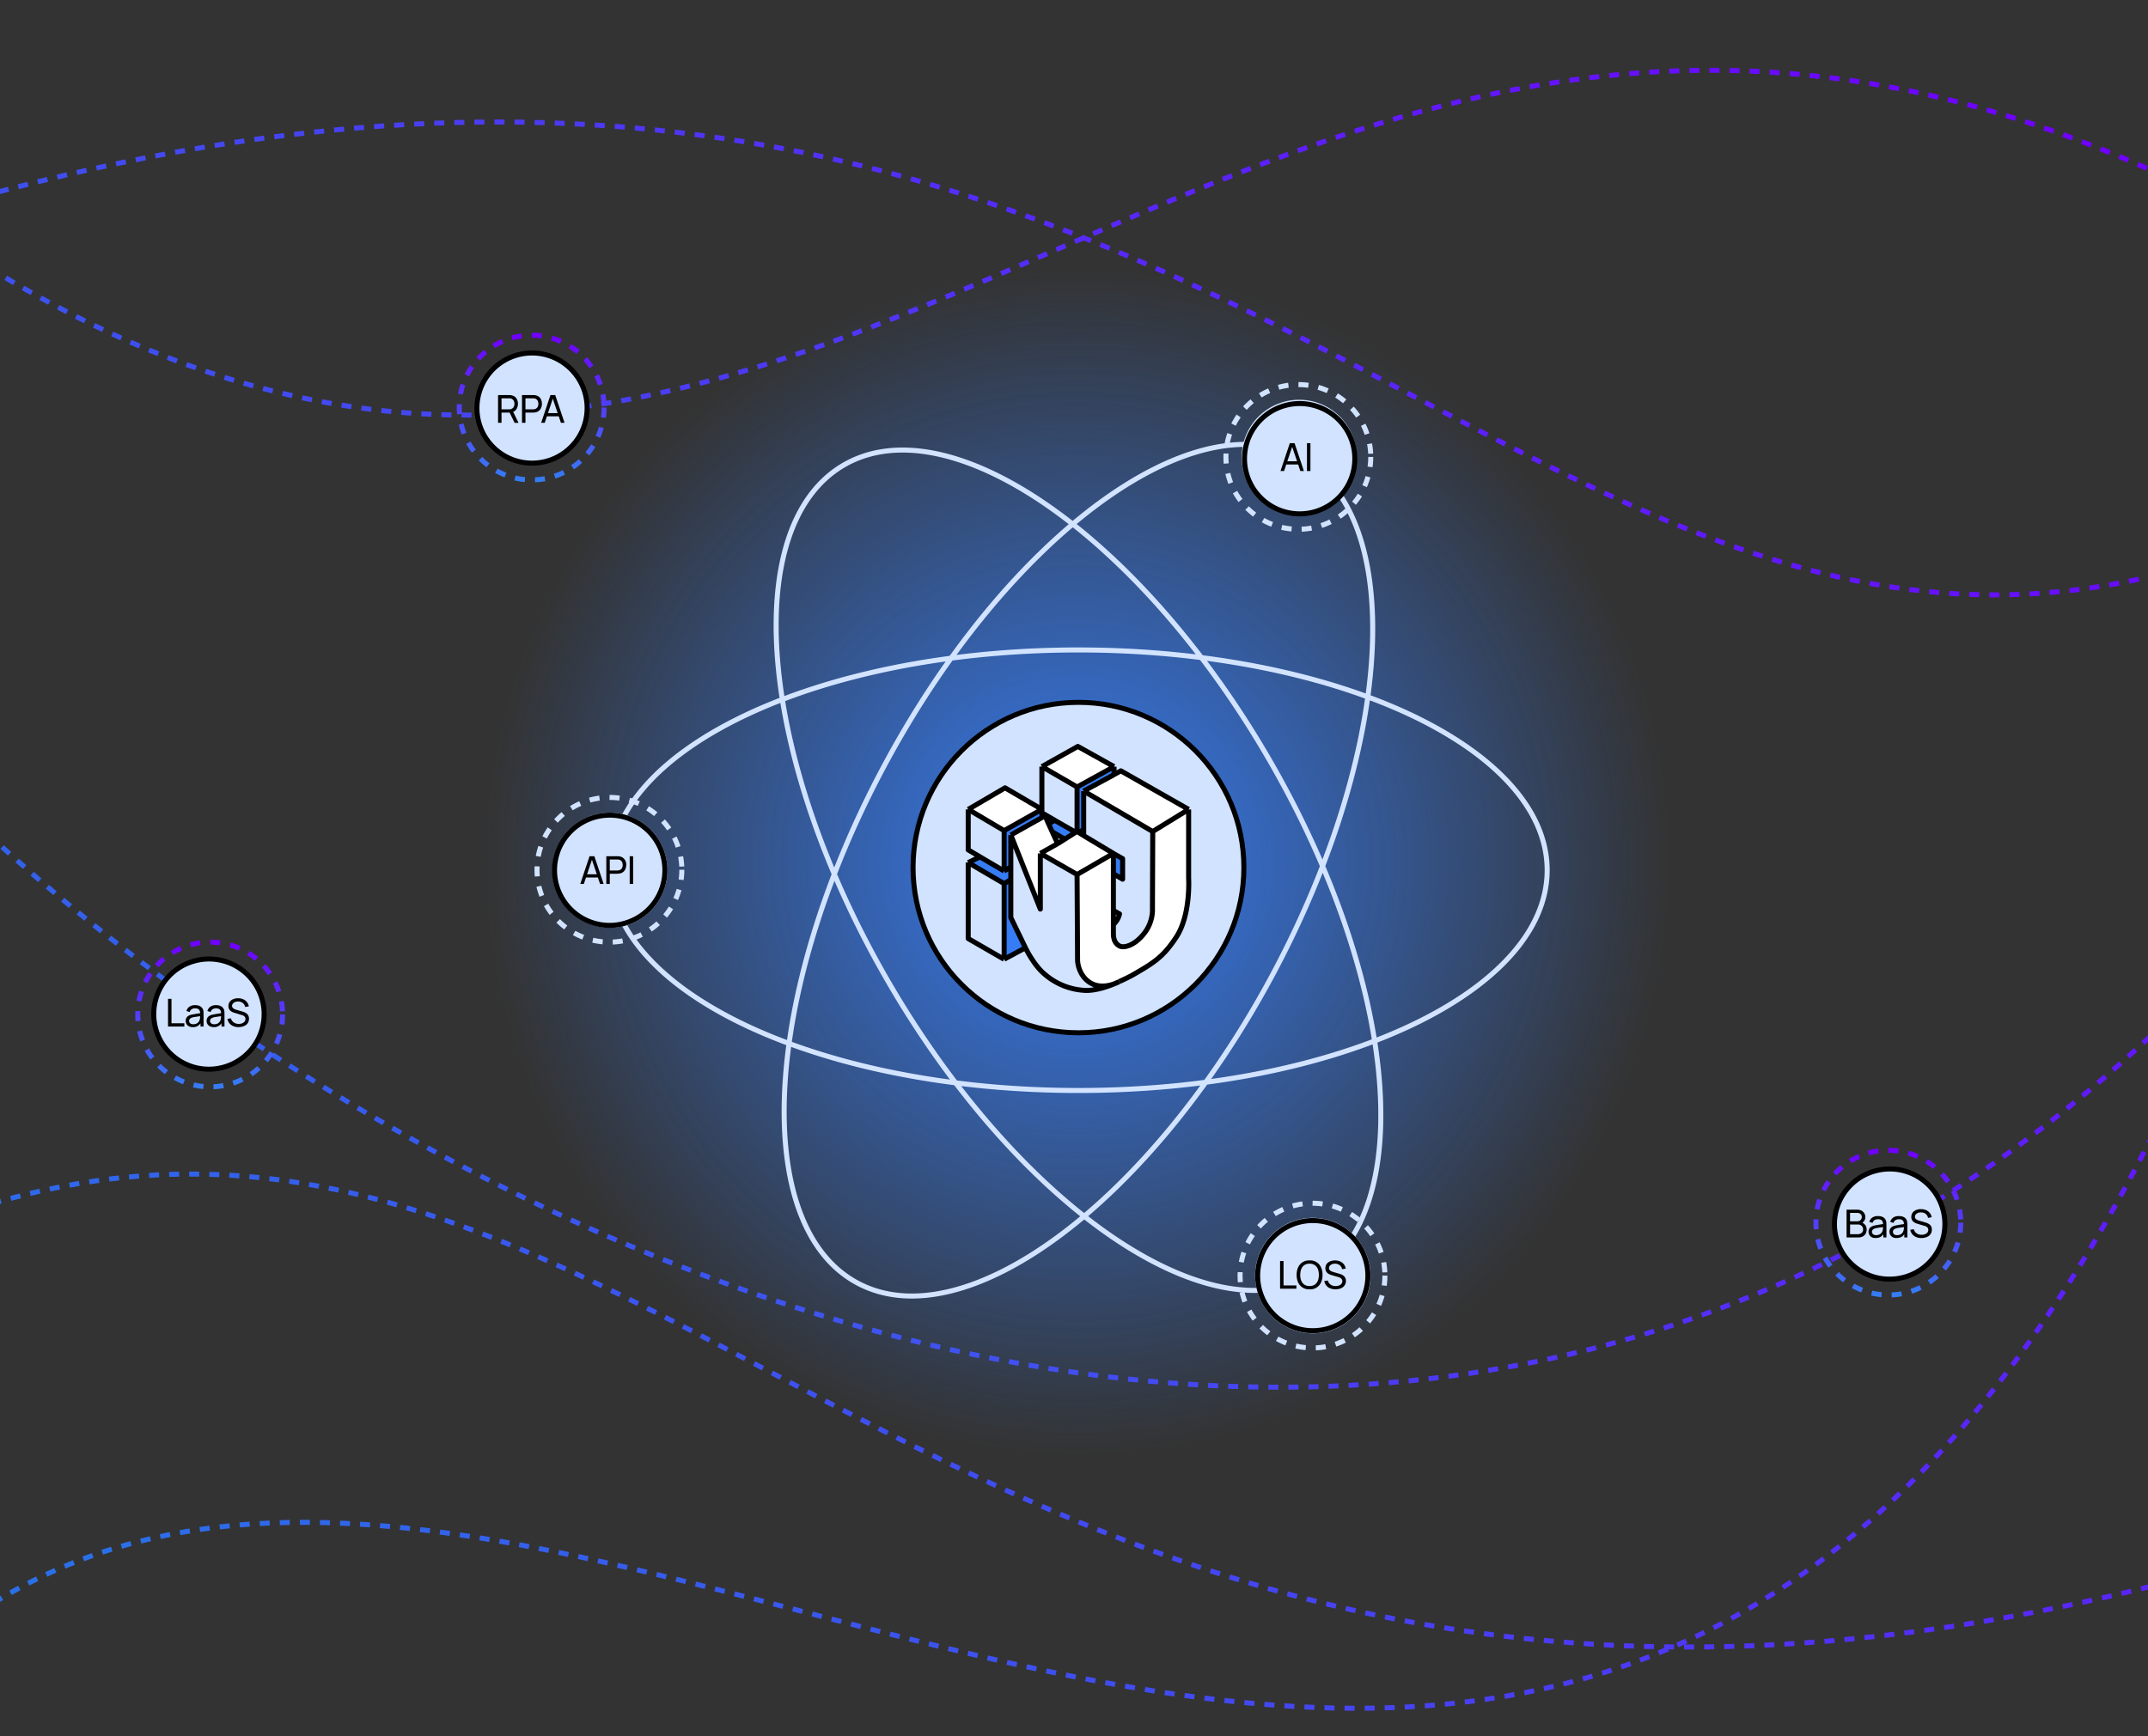 <svg xmlns="http://www.w3.org/2000/svg" fill="none" viewBox="0 0 428 346">
    <rect x="0" y="0" width="428" height="346" fill="#333333" stroke="none"/>
    <g clip-path="url(#a)">
        <path stroke="url(#b)" stroke-dasharray="2 2" stroke-linejoin="round"
            d="M445.4 189.53C324.74 491.36 113.97 230.64-9.97 325.45v-82.83C133 191.95 192.3 384.31 445.39 311.66V189.53Zm0 0C290.4 357.3 78.56 245.76-9.97 159.06V48.42c176.7 116.71 257.83-110.35 455.35-6.32m0 147.43V42.1m0 0v19.2m0 48.64C302.42 160.62 243.12-31.73-9.96 40.91" />
        <path fill="#D2E3FF"
            d="M44.5 212.71a10.97 10.97 0 1 0-5.69-21.2 10.97 10.97 0 0 0 5.6 21.22l.1-.02Zm64.36-120.78a10.97 10.97 0 1 0-5.7-21.2 10.97 10.97 0 1 0 5.7 21.2ZM379.4 254.56a10.97 10.97 0 1 0-5.7-21.2 10.97 10.97 0 0 0 5.6 21.22l.1-.02Z" />
        <path stroke="#000" stroke-linejoin="round"
            d="M44.5 212.71a10.97 10.97 0 1 0-5.69-21.2 10.97 10.97 0 0 0 5.6 21.22l.1-.02Zm64.36-120.78a10.97 10.97 0 1 0-5.7-21.2 10.97 10.97 0 1 0 5.7 21.2ZM379.4 254.56a10.97 10.97 0 1 0-5.7-21.2 10.97 10.97 0 0 0 5.6 21.22l.1-.02Z" />
        <path fill="#000"
            d="M367.94 246.63v-5.53h2.16c.33 0 .61.07.84.2.24.14.42.32.54.54.13.22.2.46.2.71 0 .3-.08.57-.24.8a1.2 1.2 0 0 1-.62.46l-.01-.2a1.43 1.43 0 0 1 1.13 1.43c0 .33-.07.6-.2.84s-.32.42-.57.55c-.25.13-.54.2-.88.2h-2.35Zm.7-.65h1.52c.2 0 .39-.04.55-.11a.93.93 0 0 0 .38-.33.8.8 0 0 0 .14-.5 1 1 0 0 0-.12-.5.98.98 0 0 0-.87-.49h-1.6v1.93Zm0-2.57h1.45c.17 0 .31-.04.44-.1a.8.8 0 0 0 .32-.3.84.84 0 0 0 .12-.46.77.77 0 0 0-.24-.58.9.9 0 0 0-.64-.23h-1.46v1.67Zm5.09 3.34c-.31 0-.57-.06-.78-.17a1.2 1.2 0 0 1-.47-.46 1.3 1.3 0 0 1-.04-1.18c.09-.16.2-.3.36-.4.15-.1.33-.19.54-.25a21.92 21.92 0 0 1 2.11-.35l-.25.15c.01-.37-.06-.64-.22-.82-.15-.18-.42-.27-.8-.27-.25 0-.47.06-.66.18a.91.91 0 0 0-.4.55l-.65-.2c.1-.36.3-.65.58-.85a1.9 1.9 0 0 1 1.14-.31c.38 0 .7.06.97.2a1.24 1.24 0 0 1 .69 1.03c.02.14.03.3.03.46v2.57h-.61v-1l.14.1a1.7 1.7 0 0 1-.66.76c-.28.17-.62.25-1.02.25Zm.1-.58c.25 0 .46-.04.64-.13a1.18 1.18 0 0 0 .66-.82c.03-.13.06-.27.06-.43v-.36l.24.1a76.78 76.78 0 0 1-1.26.18c-.2.03-.37.07-.52.11-.12.04-.22.08-.32.14a.72.72 0 0 0-.24.22.57.57 0 0 0-.1.32c0 .12.04.22.1.33.05.1.14.18.26.25.13.06.29.1.48.1Zm4.07.58c-.3 0-.57-.06-.78-.17a1.2 1.2 0 0 1-.63-1.07 1.06 1.06 0 0 1 .48-.97c.15-.1.33-.19.54-.25a21.92 21.92 0 0 1 2.11-.35l-.25.15c.01-.37-.06-.64-.22-.82-.15-.18-.42-.27-.8-.27-.25 0-.47.06-.66.18a.92.92 0 0 0-.4.55l-.65-.2c.1-.36.3-.65.59-.85.28-.21.66-.31 1.13-.31.38 0 .7.06.97.2.27.13.47.34.58.6.06.14.1.27.11.43.02.14.03.3.03.46v2.57h-.61v-1l.14.1a1.7 1.7 0 0 1-.65.76c-.28.17-.63.25-1.03.25Zm.1-.58c.25 0 .46-.04.64-.13a1.14 1.14 0 0 0 .65-.83c.05-.12.07-.26.07-.42v-.36l.25.1a76.78 76.78 0 0 1-1.27.18c-.2.03-.37.07-.52.11-.12.04-.22.08-.32.14a.72.72 0 0 0-.24.22.66.66 0 0 0 0 .65c.06.1.14.18.26.25.13.06.29.1.49.1Zm4.86.58c-.4 0-.75-.07-1.06-.2a1.9 1.9 0 0 1-1.17-1.45l.7-.11c.1.34.28.62.56.81.28.2.62.3 1 .3.25 0 .48-.04.68-.12.2-.08.36-.2.48-.34a.8.8 0 0 0 .17-.52.7.7 0 0 0-.24-.54 1 1 0 0 0-.24-.16c-.1-.04-.19-.08-.29-.1l-1.41-.42a3 3 0 0 1-.45-.18 1.64 1.64 0 0 1-.38-.26 1.2 1.2 0 0 1-.37-.92c0-.33.09-.6.25-.84.18-.23.4-.4.7-.53.3-.13.62-.19.99-.18.37 0 .7.07 1 .2a1.87 1.87 0 0 1 1.12 1.41l-.73.13a1.27 1.27 0 0 0-.75-.96 1.6 1.6 0 0 0-.65-.13c-.22 0-.43.03-.61.1a1.2 1.2 0 0 0-.44.31.7.7 0 0 0-.16.46c0 .17.05.3.15.4.1.11.22.2.36.25l.42.15 1.05.3.41.14c.16.06.32.15.47.25a1.23 1.23 0 0 1 .51 1.09 1.52 1.52 0 0 1-.6 1.23 2.1 2.1 0 0 1-.66.31c-.25.08-.52.12-.81.12ZM33.48 204.6v-5.53h.69v4.88h2.56v.65h-3.25Zm4.93.11c-.3 0-.57-.05-.78-.17a1.2 1.2 0 0 1-.47-.45 1.32 1.32 0 0 1-.04-1.18c.09-.16.2-.3.36-.4.15-.1.33-.19.54-.25a24.7 24.7 0 0 1 2.11-.35l-.25.15c.01-.37-.06-.65-.22-.82-.15-.18-.42-.27-.8-.27-.25 0-.47.06-.66.17a.92.92 0 0 0-.4.56l-.65-.2c.1-.36.3-.65.58-.85.3-.21.67-.32 1.14-.32.38 0 .7.07.97.2a1.31 1.31 0 0 1 .7 1.03l.02.47v2.57h-.61v-1l.14.1a1.7 1.7 0 0 1-1.68 1.01Zm.1-.57c.25 0 .46-.04.64-.13a1.14 1.14 0 0 0 .65-.83c.05-.12.07-.27.07-.42v-.37l.24.1a75.63 75.63 0 0 1-1.26.19c-.2.03-.37.06-.52.1-.12.04-.22.09-.32.15a.72.72 0 0 0-.24.22.66.66 0 0 0 0 .65c.05.1.14.18.26.24.13.07.29.1.49.1Zm4.07.57c-.3 0-.57-.05-.78-.17a1.2 1.2 0 0 1-.47-.45c-.1-.19-.16-.4-.16-.61a1.14 1.14 0 0 1 .48-.97c.15-.1.33-.19.54-.25a24.7 24.7 0 0 1 2.11-.35l-.24.15c0-.37-.07-.65-.23-.82-.15-.18-.42-.27-.8-.27-.25 0-.47.06-.66.17a.92.92 0 0 0-.4.56l-.64-.2c.1-.36.29-.65.58-.85.28-.21.66-.32 1.13-.32.38 0 .7.07.97.2a1.31 1.31 0 0 1 .7 1.03l.02.47v2.57h-.6v-1l.13.1a1.7 1.7 0 0 1-1.68 1.01Zm.1-.57c.25 0 .47-.04.65-.13.18-.09.32-.2.43-.35.11-.15.19-.3.22-.48.04-.12.06-.27.06-.42v-.37l.25.1a75.63 75.63 0 0 1-1.27.19c-.2.03-.37.06-.52.1-.11.04-.22.09-.32.15a.72.72 0 0 0-.24.22.66.66 0 0 0 0 .65c.06.1.15.18.27.24.12.07.28.1.48.1Zm4.86.57c-.4 0-.75-.06-1.06-.2a1.91 1.91 0 0 1-1.17-1.45l.7-.1c.1.34.28.61.56.81.29.2.62.3 1 .3.25 0 .48-.04.68-.12.2-.08.36-.2.48-.34a.8.8 0 0 0 .18-.52.7.7 0 0 0-.24-.54 1 1 0 0 0-.25-.16 1.8 1.8 0 0 0-.29-.1l-1.4-.43c-.16-.04-.31-.1-.46-.17a1.64 1.64 0 0 1-.38-.26 1.21 1.21 0 0 1-.37-.92c0-.33.09-.61.25-.84.18-.23.4-.41.7-.53.3-.13.62-.19.99-.18.37 0 .7.06 1 .2a1.88 1.88 0 0 1 1.12 1.41l-.73.13a1.29 1.29 0 0 0-.75-.96 1.72 1.72 0 0 0-1.26-.03c-.18.08-.33.18-.43.31a.7.7 0 0 0-.17.46c0 .17.05.3.15.4.1.1.22.2.36.25a4 4 0 0 0 .42.15l1.05.3.42.14c.15.06.3.14.46.25a1.24 1.24 0 0 1 .51 1.08 1.52 1.52 0 0 1-.6 1.24 2.65 2.65 0 0 1-1.47.42Zm51.7-120.44v-5.53h2.19a2.9 2.9 0 0 1 .4.03c.3.05.56.15.76.3.2.17.36.37.46.61a2.08 2.08 0 0 1-.18 1.92c-.22.31-.55.5-.98.59l-.26.04h-1.7v2.04h-.69Zm3.3 0-1.1-2.25.68-.2 1.2 2.45h-.78Zm-2.61-2.69h1.48a2.04 2.04 0 0 0 .34-.03.89.89 0 0 0 .43-.23c.12-.1.2-.24.25-.38a1.36 1.36 0 0 0 0-.9.98.98 0 0 0-.25-.4.85.85 0 0 0-.43-.22 2.04 2.04 0 0 0-.35-.03h-1.47v2.19Zm4.08 2.69v-5.53h2.2a2.9 2.9 0 0 1 .4.03 1.47 1.47 0 0 1 1.22.91c.1.24.15.51.15.8a2 2 0 0 1-.16.8 1.5 1.5 0 0 1-1.21.92 2.73 2.73 0 0 1-.4.03h-1.51v2.04h-.7Zm.69-2.69h1.48a2.04 2.04 0 0 0 .34-.03.89.89 0 0 0 .44-.23c.1-.1.2-.24.24-.38a1.39 1.39 0 0 0 0-.9.98.98 0 0 0-.24-.4.85.85 0 0 0-.43-.22 2.04 2.04 0 0 0-.35-.03h-1.48v2.19Zm3.13 2.69 1.85-5.53h.95l1.86 5.53h-.72l-1.73-5.13h.21l-1.71 5.13h-.72Zm.89-1.3v-.63h2.87v.64h-2.87Z" />
        <ellipse cx="214.35" cy="172.65" fill="url(#c)" rx="118.61" ry="118.5" />
        <ellipse cx="214.89" cy="172.91" fill="#D2E3FF" stroke="#000" rx="32.96" ry="32.93" />
        <path fill="#D2E3FF"
            d="M223.04 188.51c.95.53 3.17-.16 5-2.56 1.78-2.3 1.59-4.78 1.59-4.78l.06-15.45-13.76-8.06v8.88l5.92 3.55 1.84 1.04v4.09l-1.84-1.08v7.31l1.22.69a4.02 4.02 0 0 1-1.22 2.1v1.71c0 .8.09 1.94 1.19 2.56Z" />
        <path fill="#367CF4"
            d="m212.75 166.88 1.6-1-4.17-2.4-1.26.7.3.63.44.98 2.5 1.46.59-.37Zm9.23-14.08-7.37 4.04v8.87l.26.16 1.06-.5v-7.71l6.05-3.28v-1.59Z" />
        <path fill="#fff"
            d="m214.76 148.77-7.16 4.02 2.39 1.38 4.62 2.68 7.37-4.06-7.22-4.02Zm14.94 16.95 7.14-4.4-13.51-7.69-1.35.75-6.05 3.28 13.76 8.06Z" />
        <path fill="#fff"
            d="M225.87 194.22c3.99-2.32 5.89-3.44 8.53-7.48 2.9-4.46 2.44-11.74 2.44-11.74v-13.67l-7.15 4.39-.06 15.45s.19 2.47-1.59 4.78c-1.83 2.4-4.05 3.1-5 2.56-1.1-.62-1.19-1.76-1.19-2.56V170.1l-7.24 4.2.1 16.9v.06c.04 2.93 2.69 6.86 7.86 4.6a13.11 13.11 0 0 0 .48-.23s1.75-.78 2.82-1.4Z" />
        <path fill="#367CF4" d="M223.69 175.22v-4.09l-1.84-1.04v4.05l1.84 1.08Z" />
        <path fill="#fff"
            d="m207.29 170.09 7.32 4.2 7.24-4.2-5.92-3.55-1.06-.67-.26-.16-.13.08-.14.08-1.6 1-.57.38-1.42.9-3.46 1.94Z" />
        <path fill="#fff"
            d="M207.29 181.18v-11.1l3.46-1.94-1.09-2.35-.45-.98-.29-.63-.68-1.6-.64.35-6.2 3.48 5.89 14.77Z" />
        <path fill="#D2E3FF" d="m210.75 168.14 1.42-.9-2.5-1.45 1.08 2.35Z" />
        <path fill="#367CF4" d="m207.6 161.3-7.52 4.25v8.04l1.33-.82v-6.36l6.2-3.48v-1.63Z" />
        <path fill="#D2E3FF" d="m192.92 187.06 7.16 4.13V176.1l-7.16-4.19v15.15Z" />
        <path fill="#367CF4" d="m200.08 191.2 4.25-2.29-2.92-6.03v-7.57l-1.33.8v15.08Z" />
        <path fill="#D2E3FF"
            d="M204.33 188.91s1.66 3.5 3.88 5.3a13.25 13.25 0 0 0 8.23 3.19c2.37.01 5.06-1.07 6.13-1.56-5.17 2.27-7.82-1.66-7.86-4.59v-.06l-.1-16.9-7.32-4.2v11.1l-5.88-14.78v16.47l2.92 6.03Zm-4.25-23.36-7.16-4.23v8.07l2.35 1.38 4.8 2.82v-8.04Z" />
        <path fill="#fff" d="m200.26 157.03-7.34 4.29 7.16 4.23 7.52-4.24-7.34-4.28Z" />
        <path fill="#D2E3FF"
            d="M207.6 152.8v9.2l.44.25 2.14 1.24 4.16 2.38.14-.08.13-.08v-8.87l-4.62-2.67-2.39-1.38Z" />
        <path fill="#367CF4" d="m192.92 171.91 7.16 4.2 1.33-.8v-2.54l-1.33.82-4.81-2.82-2.35 1.14Z" />
        <path stroke="#000" stroke-linejoin="round"
            d="m192.92 161.32 7.34-4.3 7.34 4.29m-14.68 0 7.16 4.24m-7.16-4.23v8.07l2.35 1.38m4.8 20.42-7.15-4.13V171.9m7.16 19.28 4.25-2.28m-4.25 2.28V176.1m4.25 12.81s1.66 3.5 3.88 5.3a13.25 13.25 0 0 0 8.23 3.19c2.37.01 5.06-1.07 6.13-1.56m-18.24-6.93-2.92-6.03v-7.57m21.64 20.31s1.75-.78 2.82-1.4c3.99-2.32 5.89-3.44 8.53-7.48 2.9-4.46 2.44-11.74 2.44-11.74v-13.67m-13.79 34.3h-.02m.02 0h-.02m13.8-34.3-7.14 4.39m7.15-4.4-13.51-7.69-1.35.75m-14.38-1.59 7.16-4.02 7.22 4.02m-14.38 0v8.52m0-8.52 2.39 1.38 4.62 2.68m-7 4.46-7.53 4.24m7.52-4.24v.69m-7.52 3.55v8.04m7.21-3.5v11.1l-5.88-14.78m5.88 3.68 7.32 4.2m-7.32-4.2 3.46-1.95m3.86-2.43v-8.87m0 8.87.26.16m-.26-.16-.13.08-.14.08m7.51 4.22-5.92-3.55m-1.32 7.76.1 16.9m-.1-16.9 7.24-4.2m7.84-4.37-.06 15.45s.19 2.47-1.59 4.78c-1.83 2.4-4.05 3.1-5 2.56-1.1-.62-1.19-1.76-1.19-2.56v-1.72m7.84-18.51-13.76-8.06m5.92 16.48 1.84 1.08v-4.09l-1.84-1.04m0 4.05v7.31m0-7.31v-4.05m-5.92-3.55 5.92 3.55m-5.92-3.55-1.06-.67m1.06.67v-1.17m-5.18 2.77 1.42-.9m-1.42.9-1.09-2.35m5.05 25.4v.06m0-.06v.06m7.14-9.8 1.22.69a4.02 4.02 0 0 1-1.22 2.1m0-2.79v2.78m-7.24-27.38 7.37-4.06m0 0v1.6m-7.27 36.86c.04 2.93 2.69 6.86 7.86 4.6m-6.64-38.2 6.05-3.27m-6.05 3.28v7.71m6.64 30.47.46-.2m-.46.2.46-.2m-8.69-29.77-1.6 1-.57.38m2.17-1.38-4.16-2.38m4.7 2.38 1.05-.5m-15.85 8.22-4.81-2.82m4.8 2.82 1.34-.82m-1.33 3.33-7.16-4.19m7.16 4.2 1.33-.8m-8.5-3.4 2.36-1.14m6.14-4.36v6.36m0-6.36 6.2-3.48m0 0V162m0 .93.63-.35.68 1.6M207.6 162l.44.25 2.14 1.24m-8.77 9.28v2.53m7.51-11.12.3.63.44.98m-.74-1.61 1.26-.7m1.99 3.77-2.5-1.46" />
        <path stroke="#D2E3FF"
            d="M124.26 162.81a10.97 10.97 0 1 0 0 21.25m0-21.25a10.98 10.98 0 0 1 .1 21.23l-.1.03m0-21.26c10.11-19.1 46.85-33.27 90.63-33.27 51.58 0 93.39 19.65 93.39 43.9s-41.81 43.9-93.39 43.9c-43.78 0-80.52-14.16-90.63-33.27m123.95-95.5a10.99 10.99 0 0 0 18.77 10.01M248.2 88.57a10.98 10.98 0 1 1 18.76 10.01M248.2 88.57c-21.64-.1-51.46 25.6-72.08 64.19-24.3 45.45-26.64 91.55-5.23 102.97 21.4 11.42 58.46-16.16 82.76-61.6 20.62-38.59 25.43-77.64 13.31-95.55M251 257.17a10.99 10.99 0 1 0 18.42-10.63M251 257.17c0-.04-.02-.06-.03-.1a10.97 10.97 0 0 1 18.45-10.53M251 257.17c-21.62.8-52.27-23.9-74.16-61.78-25.8-44.62-29.66-90.62-8.64-102.74 21.02-12.13 58.97 14.22 84.75 58.84 21.9 37.88 27.99 76.75 16.47 95.05" />
        <path fill="#D2E3FF"
            d="M264.43 264.84a10.97 10.97 0 1 0-5.69-21.2 10.97 10.97 0 0 0-7.77 13.44l.03.09c1.6 5.8 7.6 9.23 13.43 7.67ZM248.28 93.99a10.99 10.99 0 1 0 21.22-5.7 10.99 10.99 0 0 0-21.22 5.7Zm-123.93 90.05a10.97 10.97 0 1 0-5.68-21.2 10.97 10.97 0 0 0 5.6 21.23l.08-.03Z" />
        <path stroke="#000"
            d="M264.43 264.84a10.97 10.97 0 1 0-5.69-21.2 10.97 10.97 0 0 0-7.77 13.44l.03.09c1.6 5.8 7.6 9.23 13.43 7.67ZM248.28 93.99a10.99 10.99 0 1 0 21.22-5.7 10.99 10.99 0 0 0-21.22 5.7Zm-123.93 90.05a10.97 10.97 0 1 0-5.68-21.2 10.97 10.97 0 0 0 5.6 21.23l.08-.03Z" />
        <ellipse cx="121.43" cy="173.35" stroke="#D2E3FF" stroke-dasharray="2 2" rx="14.43" ry="14.42" />
        <ellipse cx="41.88" cy="202.19" stroke="url(#d)" stroke-dasharray="2 2" rx="14.43" ry="14.42" />
        <ellipse cx="376.26" cy="243.68" stroke="url(#e)" stroke-dasharray="2 2" rx="14.43" ry="14.42" />
        <ellipse cx="105.94" cy="81.23" stroke="url(#f)" stroke-dasharray="2 2" rx="14.43" ry="14.42" />
        <ellipse cx="258.7" cy="91.07" stroke="#D2E3FF" stroke-dasharray="2 2" rx="14.43" ry="14.42" />
        <ellipse cx="261.52" cy="254.23" stroke="#D2E3FF" stroke-dasharray="2 2" rx="14.43" ry="14.42" />
        <path fill="#000"
            d="m115.62 176.18 1.85-5.53h.96l1.85 5.53h-.71l-1.73-5.13h.21l-1.72 5.13h-.71Zm.9-1.3v-.63h2.87v.64h-2.88Zm4.29 1.3v-5.53h2.2a2.87 2.87 0 0 1 .4.03c.3.05.55.15.75.31a1.63 1.63 0 0 1 .62 1.4 2 2 0 0 1-.16.8c-.1.25-.25.45-.46.61-.2.16-.45.26-.75.3a2.86 2.86 0 0 1-.4.04h-1.51v2.04h-.69Zm.69-2.69h1.48a2.02 2.02 0 0 0 .35-.03.88.88 0 0 0 .43-.23.8.8 0 0 0 .24-.38 1.4 1.4 0 0 0 0-.9.98.98 0 0 0-.24-.4.85.85 0 0 0-.43-.22 2.02 2.02 0 0 0-.35-.03h-1.48v2.19Zm3.97 2.69v-5.53h.68v5.53h-.68Zm129.68-82.31 1.85-5.54h.95l1.86 5.54h-.71l-1.74-5.14h.22l-1.72 5.14h-.71Zm.89-1.3v-.64h2.88v.64h-2.88Zm4.38 1.3v-5.54h.69v5.54h-.69Zm-5.36 162.98v-5.53h.69v4.88h2.56v.65h-3.25Zm5.88.12a2.34 2.34 0 0 1-2.28-1.38c-.2-.43-.3-.93-.3-1.5s.1-1.07.3-1.5a2.34 2.34 0 0 1 2.28-1.38 2.32 2.32 0 0 1 2.28 1.38c.2.43.3.93.3 1.5s-.1 1.07-.3 1.5a2.32 2.32 0 0 1-2.28 1.38Zm0-.65c.4 0 .75-.1 1.03-.28.27-.19.48-.45.62-.79.13-.33.2-.72.2-1.16 0-.44-.07-.83-.2-1.17a1.79 1.79 0 0 0-.62-.78 1.82 1.82 0 0 0-1.03-.28c-.42 0-.76.09-1.03.28-.28.18-.48.45-.62.78-.14.34-.2.73-.21 1.17a3 3 0 0 0 .2 1.16c.14.33.35.6.62.78.28.19.62.28 1.04.29Zm5.16.65c-.39 0-.74-.07-1.06-.2a1.9 1.9 0 0 1-1.17-1.45l.7-.11c.1.35.28.62.56.82.29.2.62.29 1 .29.26 0 .48-.04.68-.12.2-.07.36-.19.48-.33a.8.8 0 0 0 .18-.52.7.7 0 0 0-.24-.54 1 1 0 0 0-.25-.16 1.36 1.36 0 0 0-.28-.11l-1.41-.42a3 3 0 0 1-.45-.17 1.64 1.64 0 0 1-.39-.27c-.1-.1-.2-.24-.26-.38a1.3 1.3 0 0 1-.1-.54c0-.32.08-.6.25-.83.17-.24.4-.42.7-.54.29-.12.62-.18.98-.18.38 0 .7.07 1 .2a1.86 1.86 0 0 1 1.12 1.42l-.72.13a1.28 1.28 0 0 0-.75-.96c-.2-.1-.42-.14-.66-.14-.22 0-.42.03-.6.1-.19.08-.33.19-.44.32a.7.7 0 0 0-.16.45c0 .17.05.3.14.41.1.1.22.19.36.25l.42.15 1.05.3c.13.03.26.08.42.14.16.06.31.14.46.25a1.23 1.23 0 0 1 .52 1.08 1.53 1.53 0 0 1-.6 1.23 2.1 2.1 0 0 1-.67.32c-.25.07-.52.1-.8.1Z" />
    </g>
    <defs>
        <linearGradient id="b" x1="423.42" x2="18.91" y1="30.94" y2="310.16" gradientUnits="userSpaceOnUse">
            <stop stop-color="#7000FF" />
            <stop offset="1" stop-color="#2A70E8" />
        </linearGradient>
        <linearGradient id="d" x1="41.88" x2="41.88" y1="187.77" y2="216.6" gradientUnits="userSpaceOnUse">
            <stop stop-color="#7000FF" />
            <stop offset="1" stop-color="#367CF4" />
        </linearGradient>
        <linearGradient id="e" x1="376.26" x2="376.26" y1="229.26" y2="258.09" gradientUnits="userSpaceOnUse">
            <stop stop-color="#7000FF" />
            <stop offset="1" stop-color="#367CF4" />
        </linearGradient>
        <linearGradient id="f" x1="105.94" x2="105.94" y1="66.81" y2="95.64" gradientUnits="userSpaceOnUse">
            <stop stop-color="#7000FF" />
            <stop offset="1" stop-color="#367CF4" />
        </linearGradient>
        <radialGradient id="c" cx="0" cy="0" r="1" gradientTransform="matrix(0 118.498 -118.615 0 214.7 171.82)"
            gradientUnits="userSpaceOnUse">
            <stop stop-color="#367CF4" />
            <stop offset="1" stop-color="#367CF4" stop-opacity="0" />
        </radialGradient>
        <clipPath id="a">
            <rect width="428" height="346" fill="#fff" rx="12" />
        </clipPath>
    </defs>
</svg>
